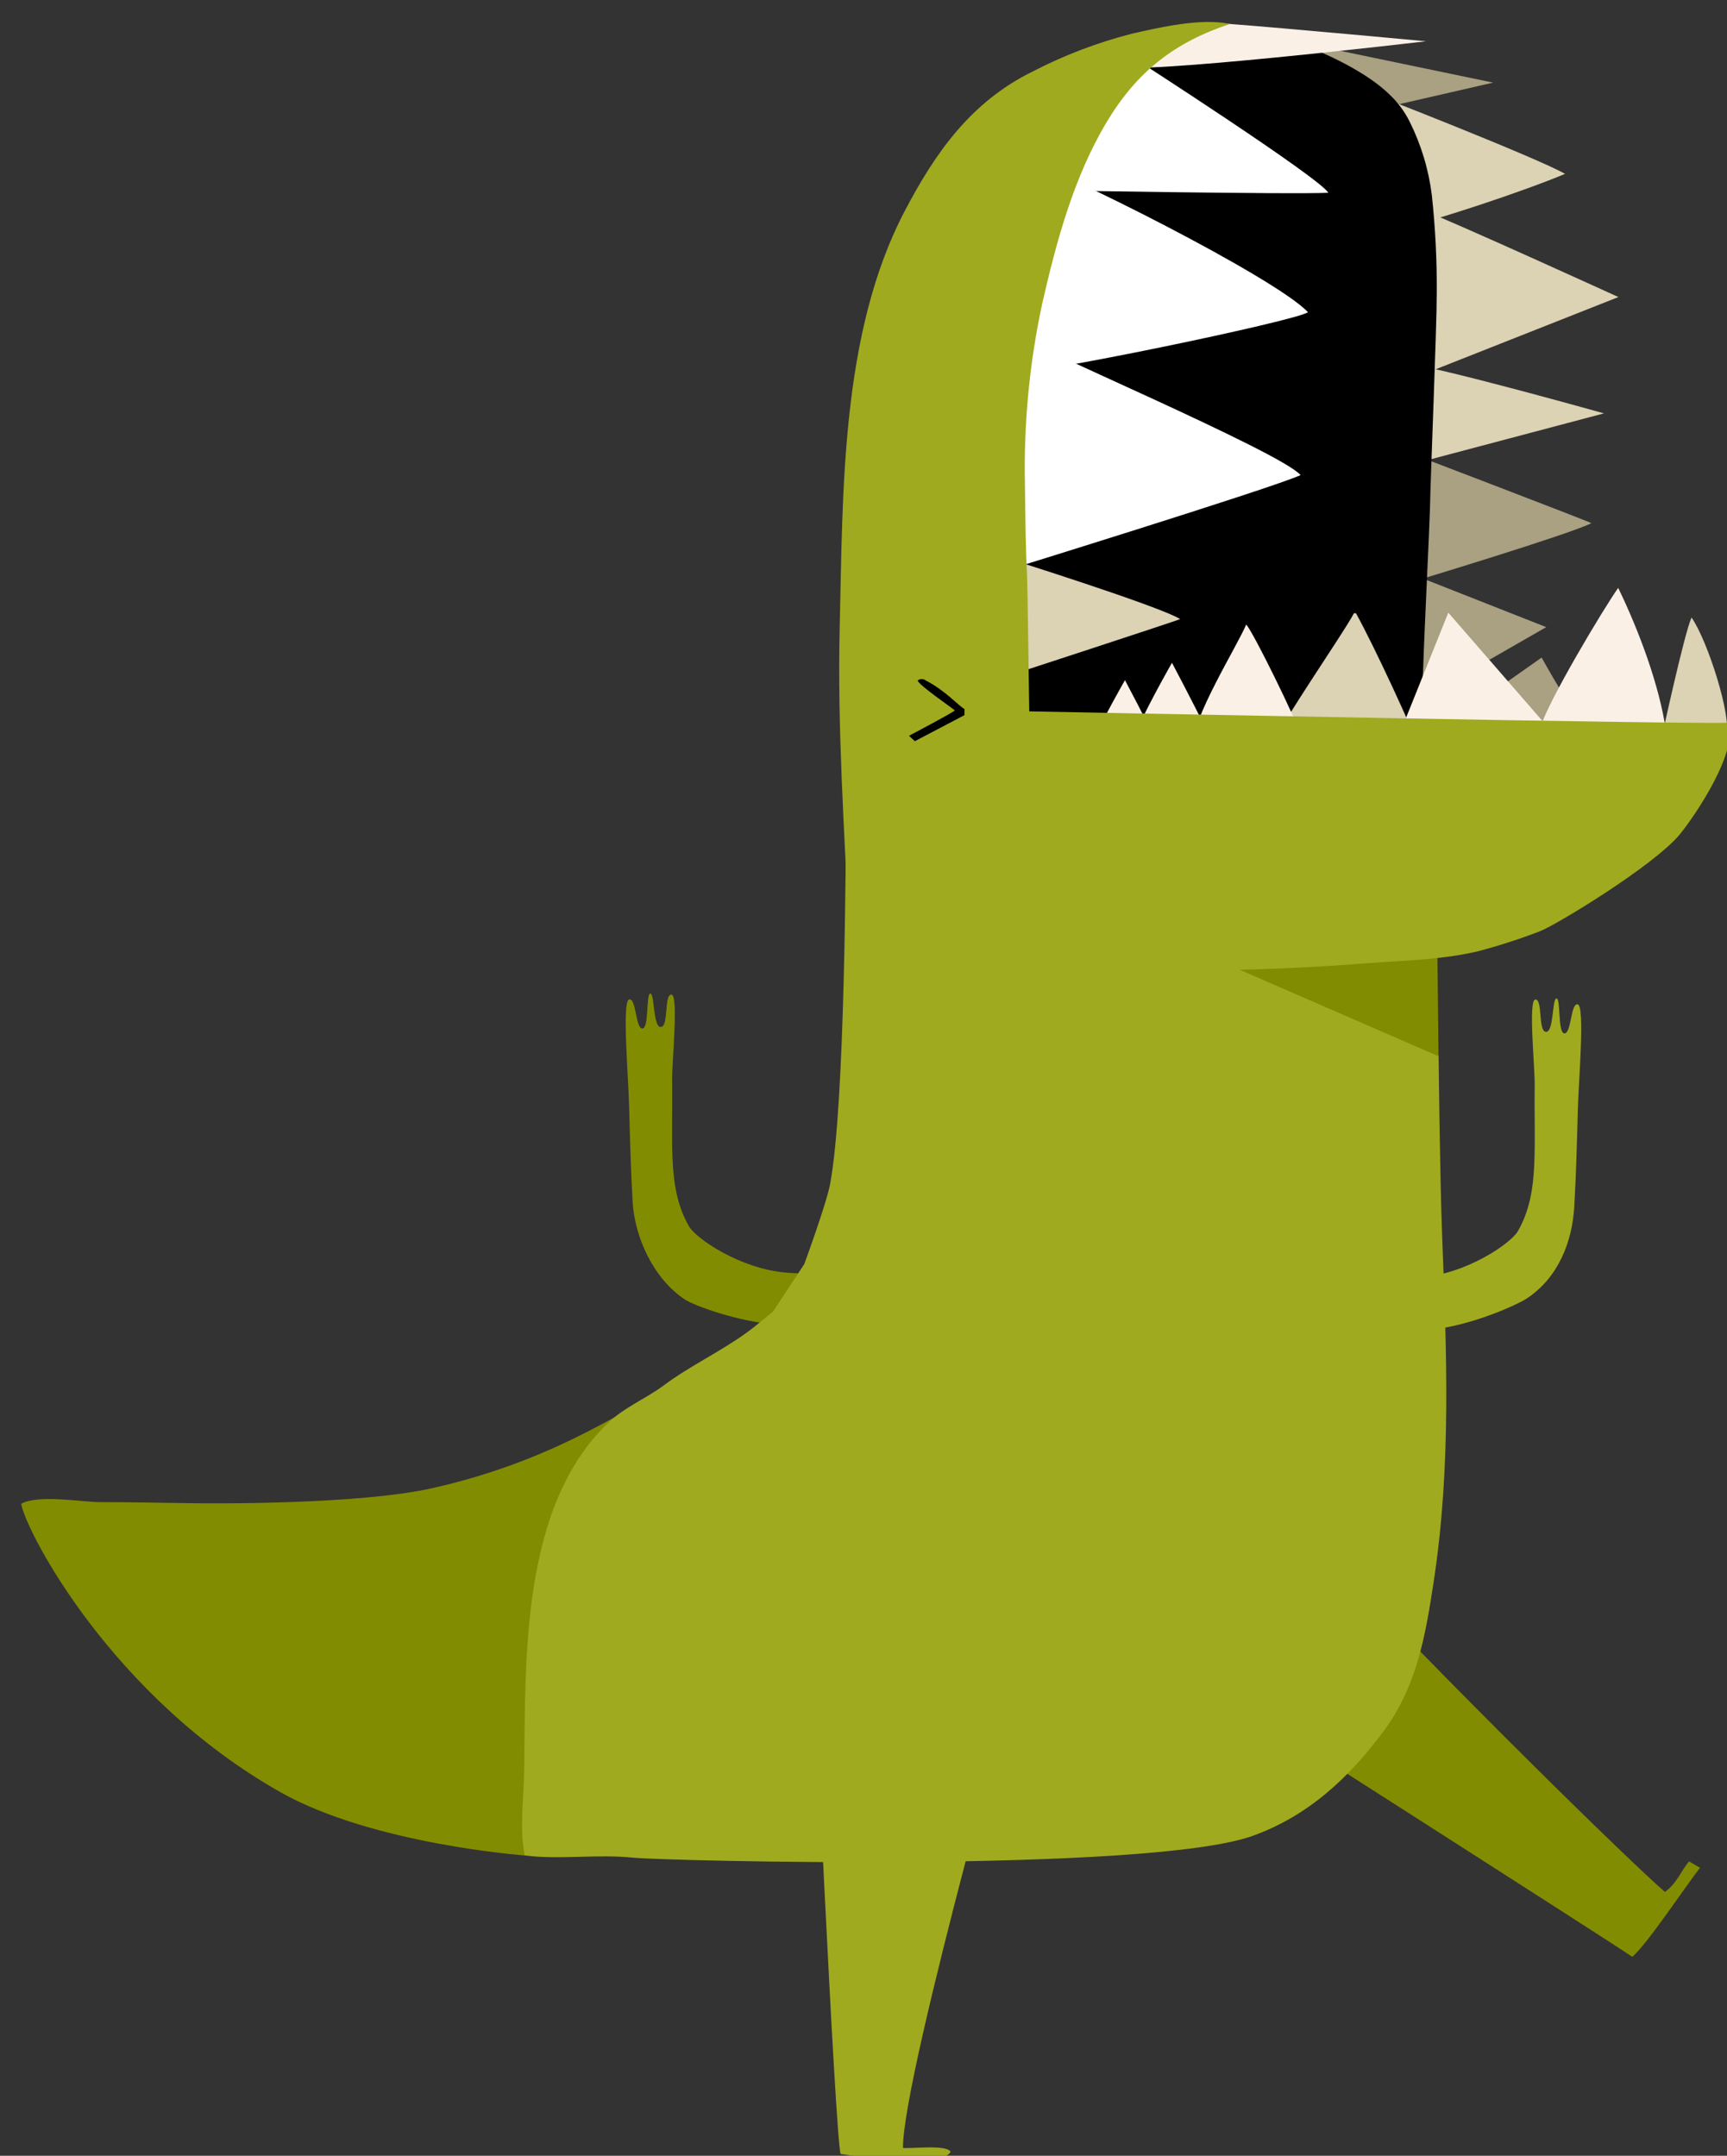 <svg version="1.1" width="145" height="181" viewBox="-1 -1 145 181" xmlns="http://www.w3.org/2000/svg" xmlns:xlink="http://www.w3.org/1999/xlink">
  <rect x="-1" y="-1" width="145" height="181" fill="#333333" stroke="none"/>
  <!-- Exported by Scratch - http://scratch.mit.edu/ -->
  <g id="ID0.09677001275122166" transform="matrix(1, 0, 0, 1, 0, 0.25)">
    <g id="Page-1">
      <g id="dinosaur4-d-[animals,dinosaur,tyrannosaurus,t-rex,trex,alex-eben-meyer]">
        <path id="Shape" fill="#828C00" stroke="none" stroke-width="1" d="M 32.361 148.968 C 24.602 153.354 11.829 154.285 11.829 154.285 C 11.829 154.285 -1.885 115.805 0.627 115.768 C 2.249 115.744 8.200 120.888 19.583 123.442 C 25.860 124.851 38.278 124.735 40 124.707 C 42.482 124.670 44.965 124.624 47.423 124.620 C 49.078 124.620 52.641 123.953 54.122 124.756 C 53.729 127.083 46.513 140.973 32.361 148.968 Z " transform="matrix(-1, 0, 0, 1, 54.9, 0.25)"/>
        <path id="Shape" fill="#828C00" stroke="none" stroke-width="1" d="M 72.773 84.851 C 72.181 84.851 72.475 81.919 72.098 81.919 C 71.722 81.919 71.887 84.769 71.213 84.724 C 70.538 84.678 70.960 82.005 70.331 82.005 C 69.702 82.005 70.294 87.644 70.269 89.267 C 70.232 91.462 70.327 93.666 70.232 95.857 C 70.145 97.818 69.847 99.762 68.842 101.480 C 68.254 102.481 64.584 105.034 60.669 105.351 C 58.314 105.554 55.941 105.311 53.676 104.635 L 51.057 108.605 C 51.057 108.605 56.506 110.125 61.402 109.730 C 64.815 109.458 68.436 108.115 69.206 107.600 C 71.875 105.833 73.410 102.316 73.580 99.445 C 73.741 96.730 73.807 93.995 73.882 91.273 C 73.944 88.851 74.486 82.586 73.882 82.417 C 73.278 82.248 73.348 84.851 72.773 84.851 Z " transform="matrix(-1, 0, 0, 1, 125.7, 0.25)"/>
        <path id="Shape" fill="#828C00" stroke="none" stroke-width="1" d="M 141.274 139.444 L 132.319 127.087 C 119.698 140.519 104.976 154.874 102.112 157.346 C 101.123 156.658 100.772 155.583 100.085 154.784 L 99.162 155.319 C 100.105 156.476 103.639 161.802 104.856 162.795 C 105.898 162.033 141.274 139.444 141.274 139.444 Z " transform="matrix(-1, 0, 0, 1, 240.9, 0.25)"/>
        <path id="Shape" fill="#A0AA1E" stroke="none" stroke-width="1" d="M 112.745 117.964 C 111.392 116.666 109.530 115.904 108.086 114.829 C 105.884 113.182 103.286 111.979 101.051 110.344 C 100.327 109.821 98.895 108.614 98.895 108.614 L 96.276 104.643 C 96.276 104.643 94.402 99.548 94.095 97.871 C 92.854 91.141 92.788 71.139 92.746 64.302 L 45.657 77.437 L 43.013 87.183 C 43.013 87.183 42.909 97.208 42.719 102.192 C 42.342 112.057 41.937 121.551 43.435 131.355 C 44.117 135.840 44.854 140.099 47.614 143.827 C 50.511 147.736 53.949 150.961 58.633 152.642 C 67.290 155.743 107.833 154.759 110.697 154.466 C 113.676 154.162 116.796 154.656 119.742 154.285 C 120.197 152.090 119.825 149.445 119.792 147.213 C 119.659 137.879 120.123 125.040 112.745 117.964 Z " transform="matrix(-1, 0, 0, 1, 162.8, 0.25)"/>
        <path id="Shape" fill="#828C00" stroke="none" stroke-width="1" d="M 93.300 75.448 L 93.171 87.183 L 119.327 75.806 L 93.300 75.448 " transform="matrix(-1, 0, 0, 1, 212.95, 0.25)"/>
        <path id="Shape" fill="#A0AA1E" stroke="none" stroke-width="1" d="M 109.842 85.263 C 110.434 85.263 110.140 82.330 110.517 82.330 C 110.893 82.330 110.728 85.181 111.402 85.135 C 112.077 85.090 111.655 82.417 112.284 82.417 C 112.913 82.417 112.321 88.056 112.346 89.679 C 112.383 91.874 112.288 94.078 112.383 96.269 C 112.470 98.230 112.764 100.174 113.773 101.892 C 114.361 102.892 118.031 105.446 121.946 105.763 C 125.926 106.089 130.160 104.173 131.219 104.363 C 131.155 105.705 131.171 107.051 131.264 108.391 L 130.937 108.956 C 129.613 109.038 126.104 110.537 121.201 110.142 C 117.791 109.870 113.790 108.037 113.012 107.522 C 110.343 105.759 109.197 102.728 109.027 99.857 C 108.866 97.142 108.800 94.407 108.725 91.685 C 108.659 89.263 108.117 82.998 108.725 82.829 C 109.333 82.660 109.255 85.263 109.842 85.263 Z " transform="matrix(-1, 0, 0, 1, 240.2, 0.25)"/>
        <path id="Shape" fill="#A0AA1E" stroke="none" stroke-width="1" d="M 66.771 135.103 C 66.771 135.103 77.389 172.508 77.389 178.838 C 76.818 178.937 73.827 178.530 73.392 179.143 C 73.756 180.400 81.126 179.592 82.620 179.349 C 83.079 177.986 84.978 136.232 84.978 136.232 L 66.771 135.103 Z " transform="matrix(-1, 0, 0, 1, 152.2, 0.25)"/>
        <g id="Group">
          <path id="Shape" fill="#AAA082" stroke="none" stroke-width="1" d="M 55.866 1.771 L 38.238 5.437 L 47.052 7.459 L 55.866 1.771 " transform="matrix(-1, 0, 0, 1, 162.6, 0.25)"/>
          <path id="Shape" fill="#AAA082" stroke="none" stroke-width="1" d="M 63.997 60.351 L 54.563 53.708 C 53.329 55.941 51.982 58.110 50.528 60.207 L 63.997 60.351 Z " transform="matrix(-1, 0, 0, 1, 183, 0.25)"/>
          <path id="Shape" fill="#DCD2B4" stroke="none" stroke-width="1" d="M 66.409 30.275 L 49.117 23.441 C 49.117 23.441 63.004 17.102 65.975 15.961 C 66.119 17.802 66.409 30.275 66.409 30.275 Z " transform="matrix(-1, 0, 0, 1, 184, 0.25)"/>
          <path id="Shape" fill="#AAA082" stroke="none" stroke-width="1" d="M 64.150 36.416 L 63.769 47.393 C 63.769 47.393 50.387 43.352 48.587 42.426 C 48.587 42.360 64.150 36.416 64.150 36.416 Z " transform="matrix(-1, 0, 0, 1, 181.2, 0.25)"/>
          <path id="Shape" fill="#DCD2B4" stroke="none" stroke-width="1" d="M 65.146 29.097 C 65.374 31.280 64.501 37.359 64.501 37.359 L 48.831 33.207 C 48.831 33.207 62.837 29.278 65.146 29.097 Z " transform="matrix(-1, 0, 0, 1, 182.5, 0.25)"/>
          <path id="Shape" fill="#DCD2B4" stroke="none" stroke-width="1" d="M 61.911 6.178 C 60.839 7.624 60.380 16.665 59.684 17.843 C 56.258 17.106 48.409 14.458 45.202 13.098 C 47.349 11.830 61.894 6.129 61.911 6.178 Z " transform="matrix(-1, 0, 0, 1, 175.6, 0.25)"/>
          <path id="Shape" fill="#AAA082" stroke="none" stroke-width="1" d="M 60.335 46.462 L 48.426 51.154 L 60.045 57.822 L 60.335 46.462 " transform="matrix(-1, 0, 0, 1, 177.25, 0.25)"/>
          <path id="Shape" fill="#000000" stroke="none" stroke-width="1" d="M 50.014 25.571 C 47.432 10.524 40.666 2.883 40.666 2.883 C 40.666 2.883 31.977 0.552 29.928 0.638 C 26.974 0.758 19.583 3.390 16.501 6.376 C 15.772 7.045 15.175 7.843 14.738 8.728 C 13.777 10.658 13.151 12.736 12.884 14.874 C 12.586 17.627 12.447 20.396 12.470 23.165 C 12.470 26.049 12.979 38.175 13.046 41.367 C 13.070 42.520 13.526 51.883 13.596 54.264 C 13.596 54.820 14.051 61.814 14.051 61.814 L 50.436 59.816 C 50.436 59.816 52.298 38.879 50.014 25.571 Z " transform="matrix(-1, 0, 0, 1, 132.1, 0.25)"/>
          <path id="Shape" fill="#FAF0E6" stroke="none" stroke-width="1" d="M 24.223 1.965 C 24.223 1.965 35.917 0.873 40.709 0.511 C 41.914 0.372 43.135 0.513 44.276 0.923 C 46.312 0.853 48.178 3.266 50.247 4.045 C 49.063 4.889 24.223 1.965 24.223 1.965 Z " transform="matrix(-1, 0, 0, 1, 142.95, 0.25)"/>
          <path id="Shape" fill="#FFFFFF" stroke="none" stroke-width="1" d="M 40.067 29.867 C 38.271 30.139 15.525 25.418 14.685 24.710 C 17.412 21.794 35.875 12.571 38.081 12.143 C 39.128 14.931 41.043 28.454 40.067 29.867 Z " transform="matrix(-1, 0, 0, 1, 123.5, 0.25)"/>
          <path id="Shape" fill="#FFFFFF" stroke="none" stroke-width="1" d="M 38.734 25.913 C 36.574 27.338 15.098 36.428 13.402 38.389 C 15.736 39.468 39.152 46.705 39.152 46.705 C 39.152 46.705 40.712 24.595 38.734 25.913 Z " transform="matrix(-1, 0, 0, 1, 121.6, 0.25)"/>
          <path id="Shape" fill="#DCD2B4" stroke="none" stroke-width="1" d="M 29.598 45.165 L 29.399 55.421 C 29.399 55.421 14.424 50.532 14.416 50.478 C 16.187 49.370 29.598 45.165 29.598 45.165 Z " transform="matrix(-1, 0, 0, 1, 112.5, 0.25)"/>
          <path id="Shape" fill="#FAF0E6" stroke="none" stroke-width="1" d="M 70.398 59.647 C 66.865 59.841 63.343 59.697 59.818 59.898 C 60.372 56.018 62.123 51.389 63.836 47.859 C 65.139 49.716 69.740 57.406 70.398 59.647 Z " transform="matrix(-1, 0, 0, 1, 198.7, 0.25)"/>
          <path id="Shape" fill="#FAF0E6" stroke="none" stroke-width="1" d="M 57.050 49.939 L 61.382 60.718 L 47.768 60.615 L 57.050 49.939 " transform="matrix(-1, 0, 0, 1, 177.65, 0.25)"/>
          <path id="Shape" fill="#DCD2B4" stroke="none" stroke-width="1" d="M 37.167 62.506 C 38.363 59.470 41.421 52.847 43.002 49.988 L 43.175 49.988 C 44.003 51.636 50.591 61.043 50.210 61.682 C 48.484 61.896 38.802 63.272 37.167 62.506 Z " transform="matrix(-1, 0, 0, 1, 155.85, 0.25)"/>
          <path id="Shape" fill="#FAF0E6" stroke="none" stroke-width="1" d="M 39.699 60.961 C 39.484 61.039 32.251 60.426 30.740 60.232 C 30.997 59.165 34.787 51.434 35.321 50.940 C 36.020 52.645 40.042 59.091 39.699 60.961 Z " transform="matrix(-1, 0, 0, 1, 138.95, 0.25)"/>
          <path id="Shape" fill="#FAF0E6" stroke="none" stroke-width="1" d="M 31.866 59.915 C 30.575 57.139 28.850 54.148 28.850 54.148 C 28.850 54.148 27.195 57.262 25.891 59.915 L 31.866 59.915 Z " transform="matrix(-1, 0, 0, 1, 126.25, 0.25)"/>
          <path id="Shape" fill="#FAF0E6" stroke="none" stroke-width="1" d="M 27.918 61.373 C 26.627 58.601 24.897 55.606 24.897 55.606 C 24.897 55.606 23.242 58.720 21.943 61.373 L 27.918 61.373 Z " transform="matrix(-1, 0, 0, 1, 118.35, 0.25)"/>
          <path id="Shape" fill="#DCD2B4" stroke="none" stroke-width="1" d="M 70.054 60.339 C 69.583 58.692 71.598 52.352 72.976 50.346 C 73.584 51.652 75.517 60.586 75.517 60.586 C 75.517 60.586 71.163 60.549 70.054 60.339 Z " transform="matrix(-1, 0, 0, 1, 214, 0.25)"/>
          <path id="Shape" fill="#FFFFFF" stroke="none" stroke-width="1" d="M 33.753 3.505 L 42.066 14.462 C 42.066 14.462 20.578 14.841 17.623 14.684 C 18.393 13.395 33.753 3.505 33.753 3.505 Z " transform="matrix(-1, 0, 0, 1, 128.15, 0.25)"/>
          <path id="Shape" fill="#A0AA1E" stroke="none" stroke-width="1" d="M 75.698 51.141 C 75.425 39.851 75.624 26.572 70.286 16.311 C 67.712 11.368 64.691 7.060 59.527 4.519 C 56.881 3.147 54.087 2.080 51.198 1.339 C 48.856 0.799 45.305 -0.012 42.942 0.515 C 47.573 2.047 50.722 4.502 53.242 8.683 C 56.039 13.317 57.500 18.766 58.696 23.993 C 59.771 29 60.257 34.115 60.144 39.233 C 60.111 41.804 60.098 44.382 59.962 46.940 C 59.933 47.443 59.784 58.226 59.784 58.226 C 59.784 58.226 1.327 59.379 1.158 59.169 C 0.131 61.435 3.847 66.942 5.155 68.544 C 7.298 71.164 15.690 76.259 16.956 76.708 C 18.667 77.364 20.413 77.926 22.187 78.389 C 25.451 79.142 28.840 79.151 32.176 79.431 C 56.043 81.222 68.353 78.063 74.933 76.523 C 75.305 68.070 75.901 59.635 75.698 51.141 Z " transform="matrix(-1, 0, 0, 1, 145.2, 0.25)"/>
          <path id="Shape" fill="#000000" stroke="none" stroke-width="1" d="M 7.625 58.152 C 8.039 58.465 11.482 60.277 11.482 60.277 L 10.989 60.730 L 6.823 58.543 L 6.823 58.020 C 7.166 57.905 8.428 56.463 10.071 55.635 C 10.270 55.476 10.554 55.476 10.754 55.635 C 10.667 56.018 7.994 57.839 7.625 58.152 Z " transform="matrix(-1, 0, 0, 1, 86.8, 0.25)"/>
        </g>
      </g>
    </g>
  </g>
</svg>